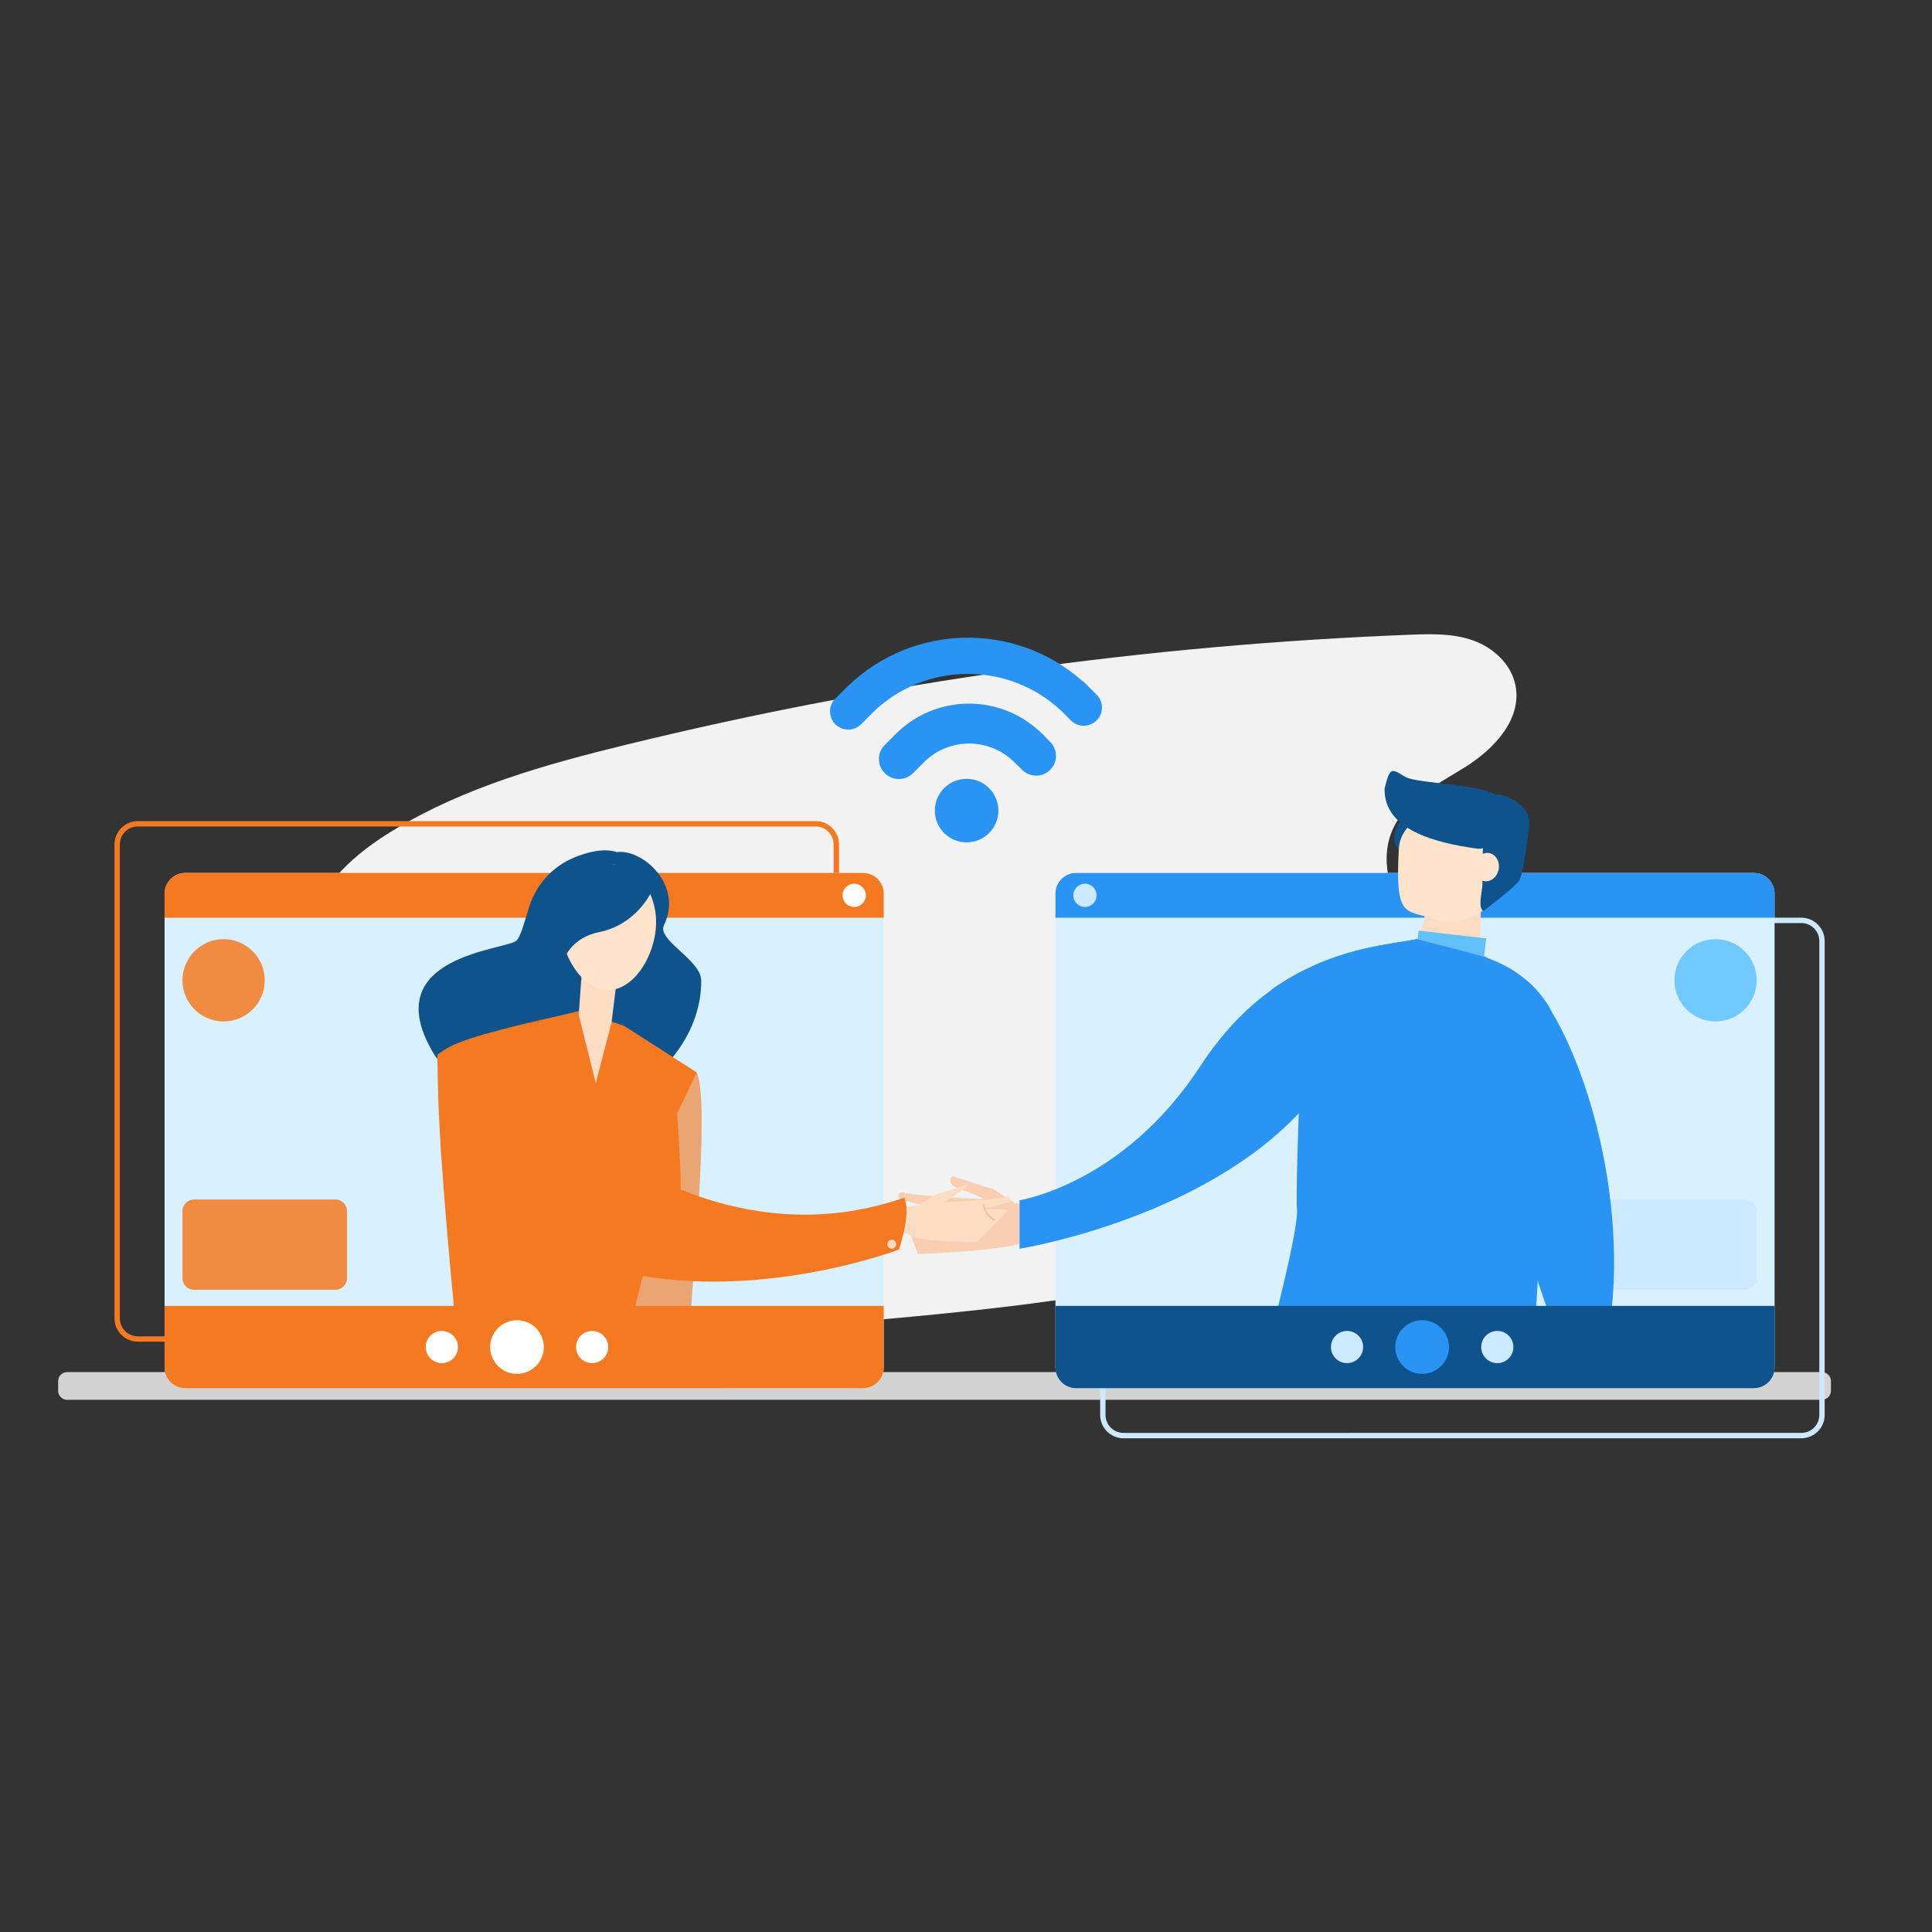 <svg version="1.1" id="Layer_1" xmlns="http://www.w3.org/2000/svg" xmlns:xlink="http://www.w3.org/1999/xlink" x="0px" y="0px" viewBox="0 0 1080 1080" style="enable-background:new 0 0 1080 1080;" xml:space="preserve">
<rect x="0" y="0" width="1080" height="1080" fill="#333333" stroke="none"/>
<style xmlns="http://www.w3.org/2000/svg" type="text/css">
	.st0{fill:#F2F2F2;}
	.st1{fill:#D3D3D3;}
	.st2{fill:none;stroke:#CCE9FF;stroke-width:3;stroke-miterlimit:10;}
	.st3{fill:#f47920;}
	.st4{fill:#F9CEB2;}
	.st5{fill:#0E538C;}
	.st6{fill:#D9F1FF;}
	.st7{fill:#FCDCC3;}
	.st8{opacity:0.63;fill:#f47920;}
	.st9{fill:#FFE3CA;}
	.st10{fill:#FFFFFF;}
	.st11{opacity:0.85;fill:#f47920;}
	.st12{fill:#2A94F4;}
	.st13{fill:#CCE9FF;}
	.st14{fill:#62BFF9;}
	.st15{fill:none;stroke:#F4BFA2;stroke-miterlimit:10;}
	.st16{fill:#71C9FF;}
</style>
<g xmlns="http://www.w3.org/2000/svg">
	<path class="st0" d="M599.98,725.36c72.92-11.57,145.16-33.76,208.07-74.2c15.15-9.74,30.8-22.11,34.95-40.36   c4.17-18.33-4.71-37.42-16.42-51.74c-11.7-14.32-26.36-25.78-37.39-40.69s-18.14-35.24-11.48-52.72   c6.88-18.04,25.47-26.96,41.31-36.83s31.92-26.58,28.14-45.68c-2.4-12.15-12.67-21.24-23.81-25.17s-23.15-3.61-34.86-3.16   c-147.75,5.73-294.91,26.38-438.83,61.58c-44.83,10.96-89.96,23.59-129.84,47.76c-20.76,12.58-41.03,29.92-47.44,54.33   c-9.81,37.41,17.44,75.99,50.06,94.1c16.07,8.92,33.57,14.6,49.83,23.1s31.85,20.6,39.54,37.98c7.7,17.38,5.16,40.77-9.46,51.98   c-9.45,7.25-21.92,8.38-32.31,14.03c-10.38,5.66-18.53,20.5-11.06,30.08c6.18,7.93,17.88,6.1,27.25,3.53   c27.89-7.64,55.78-15.29,83.67-22.93c11.15-3.06,22.54-4.99,34.05-5.79C443.57,741.84,542.6,734.47,599.98,725.36z"/>
</g>
<path xmlns="http://www.w3.org/2000/svg" class="st1" d="M1018.46,782.5H37.54c-2.77,0-5.04-2.27-5.04-5.04v-5.43c0-2.77,2.27-5.04,5.04-5.04h980.93  c2.77,0,5.04,2.27,5.04,5.04v5.43C1023.5,780.23,1021.23,782.5,1018.46,782.5z"/>
<path xmlns="http://www.w3.org/2000/svg" class="st2" d="M1018.5,526.03v264.94c0,6.34-5.19,11.53-11.53,11.53H628.03c-6.34,0-11.53-5.19-11.53-11.53V526.03  c0-6.34,5.19-11.53,11.53-11.53h378.94C1013.31,514.5,1018.5,519.69,1018.5,526.03z"/>
<g xmlns="http://www.w3.org/2000/svg">
	<path class="st3" d="M455.97,750H77.03C69.85,750,64,744.15,64,736.97V472.03c0-7.18,5.85-13.03,13.03-13.03h378.94   c7.19,0,13.03,5.85,13.03,13.03v264.94C469,744.15,463.15,750,455.97,750z M77.03,462C71.5,462,67,466.5,67,472.03v264.94   C67,742.5,71.5,747,77.03,747h378.94c5.53,0,10.03-4.5,10.03-10.03V472.03c0-5.53-4.5-10.03-10.03-10.03H77.03z"/>
</g>
<path xmlns="http://www.w3.org/2000/svg" class="st4" d="M590.36,674.54l-22.85-1.86l-11.98-7.8l-23.04-7.37c0,0-3.24,2.54,0.53,5.49c2.48,1.95,9.66,3.02,16.99,7.41  c-14.05-0.74-37.34-1.95-45.63-3.85c-1.36-0.31-2.51,1.04-1.99,2.33l0.61,1.52l17.51,4.61l-16.59,0.92L513,701  c0,0,59.11-2.01,62.8-8.46c16.59,1.84,21.2-8.3,21.2-8.3L590.36,674.54z"/>
<path xmlns="http://www.w3.org/2000/svg" class="st5" d="M785.55,454.9c-5.08,6.77-8.47,13.55-4.23,19.47s16.09,0.85,16.09,0s0-13.55,0-13.55L785.55,454.9z"/>
<path xmlns="http://www.w3.org/2000/svg" class="st6" d="M494,499.53v264.94c0,6.34-5.19,11.53-11.53,11.53H103.53C97.19,776,92,770.81,92,764.47V499.53  c0-6.34,5.19-11.53,11.53-11.53h378.94C488.81,488,494,493.19,494,499.53z"/>
<path xmlns="http://www.w3.org/2000/svg" class="st3" d="M494,499.53V513H92v-13.47c0-6.34,5.19-11.53,11.53-11.53h378.94C488.81,488,494,493.19,494,499.53z"/>
<path xmlns="http://www.w3.org/2000/svg" class="st7" d="M495.71,675.35l17.9-1.46l9.39-6.11l18.06-5.78c0,0,0.72,1.44-13.72,10.11c11.01-0.58,29.26-1.53,35.75-3.02  c1.07-0.25,1.97,0.81,1.56,1.83l-0.48,1.19l-13.72,3.61l13,0.72l-17.33,18.06c0,0-36.11,0-39-5.06c-13,1.44-16.61-6.5-16.61-6.5  L495.71,675.35z"/>
<path xmlns="http://www.w3.org/2000/svg" class="st8" d="M389.5,599.5c8,17-4,132-4,145s-35,4-35,4l5-138L389.5,599.5z"/>
<path xmlns="http://www.w3.org/2000/svg" class="st5" d="M320.66,479.5c-11.9,5-20.87,15-24.73,27.1c-2.69,8.42-4.36,15.67-7.02,19.01  c-4.41,5.53-80.15,7.96-46.14,63.95c17.43,28.69,127.28,7.86,127.28,7.86S392,578.4,392,548.31c0-11.85-24.94-22.69-20.85-31.12  c10.97-22.58-12.14-42.83-26.33-40.85C337.5,473.95,328.46,476.23,320.66,479.5z"/>
<path xmlns="http://www.w3.org/2000/svg" class="st3" d="M378.5,622.5c0,0,2,27,2,40c0,0.74-0.06,1.53-0.19,2.39c-2.01,14.24-19.81,43.61-19.81,43.61l-1.2,4.81  l-8.8,35.19h-95c0,0-5.75-56.29-8.83-102.5c-0.01-0.11-0.01-0.23-0.02-0.34c-1.14-17.21-1.91-33-1.87-43.92  c0.02-5.41,0.25-9.63,0.72-12.24c0.32-0.45,0.74-0.9,1.26-1.36c1.37-1.19,3.42-2.39,5.98-3.58c4.85-2.28,11.54-4.52,18.91-6.65  c20.09-5.82,45.27-10.77,52.25-12.91l24.95,8.44l40.65,26.06L378.5,622.5z"/>
<path xmlns="http://www.w3.org/2000/svg" class="st3" d="M502.5,698.5c0,0-70.18,26.89-143.2,14.81c-40.5-6.7-81.88-25.39-112.63-67.31c-0.01-0.11-0.01-0.23-0.02-0.34  c-1.05-22.05-1.59-35.64-1.87-43.92c-0.33-10-0.28-12.24-0.28-12.24l2.26-1.36l5.98-3.58c4.85-2.28,11.54-4.52,18.91-6.65  l9.85,15.59c19.69,22.43,54.65,53.54,98.81,71.39c36.56,14.77,79.44,20.46,125.19,4.61C509.5,678.5,502.5,698.5,502.5,698.5z"/>
<polygon xmlns="http://www.w3.org/2000/svg" class="st7" points="345,546 341.85,571.73 333.04,605.5 323.5,567.33 325.61,538.15 "/>
<path xmlns="http://www.w3.org/2000/svg" class="st9" d="M366.76,515.44c0,17.95-12,37.98-26.79,37.98s-26.79-20.03-26.79-37.98s12-32.5,26.79-32.5  S366.76,497.49,366.76,515.44z"/>
<path xmlns="http://www.w3.org/2000/svg" class="st5" d="M364.44,497.91c-3.99,8.5-13.95,20.04-29.23,23.07c-15.28,3.04-19.27,13.96-19.27,13.96  s-14.62-18.22-12.62-24.29c1.99-6.07,18.6-27.93,33.22-27.93S364.44,487.59,364.44,497.91z"/>
<circle xmlns="http://www.w3.org/2000/svg" class="st7" cx="498.5" cy="695.5" r="2.5"/>
<path xmlns="http://www.w3.org/2000/svg" class="st3" d="M494,730v34.47c0,6.34-5.19,11.53-11.53,11.53H103.53C97.19,776,92,770.81,92,764.47V730H494z"/>
<circle xmlns="http://www.w3.org/2000/svg" class="st10" cx="289" cy="753" r="15"/>
<circle xmlns="http://www.w3.org/2000/svg" class="st10" cx="331" cy="753" r="9"/>
<circle xmlns="http://www.w3.org/2000/svg" class="st10" cx="247" cy="753" r="9"/>
<circle xmlns="http://www.w3.org/2000/svg" class="st10" cx="477.5" cy="500.5" r="6.5"/>
<path xmlns="http://www.w3.org/2000/svg" class="st11" d="M187.51,721h-79.02c-3.57,0-6.49-2.92-6.49-6.49V677c0-3.57,2.92-6.49,6.49-6.49h79.02  c3.57,0,6.49,2.92,6.49,6.49v37.51C194,718.08,191.08,721,187.51,721z"/>
<path xmlns="http://www.w3.org/2000/svg" class="st6" d="M590,499.53v264.94c0,6.34,5.19,11.53,11.53,11.53h378.94c6.34,0,11.53-5.19,11.53-11.53V499.53  c0-6.34-5.19-11.53-11.53-11.53H601.53C595.19,488,590,493.19,590,499.53z"/>
<path xmlns="http://www.w3.org/2000/svg" class="st12" d="M590,499.53V513h402v-13.47c0-6.34-5.19-11.53-11.53-11.53H601.53C595.19,488,590,493.19,590,499.53z"/>
<circle xmlns="http://www.w3.org/2000/svg" class="st13" cx="606.5" cy="500.5" r="6.5"/>
<path xmlns="http://www.w3.org/2000/svg" class="st13" d="M896.49,721h79.02c3.57,0,6.49-2.92,6.49-6.49V677c0-3.57-2.92-6.49-6.49-6.49h-79.02  c-3.57,0-6.49,2.92-6.49,6.49v37.51C890,718.08,892.92,721,896.49,721z"/>
<polygon xmlns="http://www.w3.org/2000/svg" class="st7" points="798,507 789,538 805.68,556.22 827.02,539.17 828.03,498.86 "/>
<path xmlns="http://www.w3.org/2000/svg" class="st9" d="M781.96,474.61c-2.15,38.95,3.52,33.88,19.6,39.03c16.08,5.15,33.38-3.98,38.63-20.38  c5.25-16.41-3.52-33.88-19.6-39.03S782.91,457.41,781.96,474.61z"/>
<path xmlns="http://www.w3.org/2000/svg" class="st5" d="M825.51,474.37c-22.46-3.16-52.08-10.16-51.51-33.67c2.96-11.63,3.63-11.37,11.13-6.63  c7.5,4.73,52.2,3.82,53.18,13.33S836.58,475.92,825.51,474.37z"/>
<path xmlns="http://www.w3.org/2000/svg" class="st5" d="M836.98,443.95c8.25,1.15,18.9,7.48,17.82,17.61c-1.08,10.12-3.45,27.39-5.52,30.7  c-2.07,3.31-20.02,17.04-20.02,17.04c-3.35-1.76-0.59-11.33-0.57-15.12c0.04-7.51,0.14-19.34,0.31-20.3  c0.26-1.43-1.39-12.78-1.39-12.78L836.98,443.95z"/>
<ellipse xmlns="http://www.w3.org/2000/svg" transform="matrix(0.177 -0.984 0.984 0.177 207.06 1216.769)" class="st9" cx="831.13" cy="484.57" rx="7.98" ry="6.89"/>
<path xmlns="http://www.w3.org/2000/svg" class="st14" d="M831,535l-0.33,0.24L744,599c-5.21,8.4-11.29,16.14-17.98,23.26C669.82,682.03,570,698,570,698v-27  c0,0,58-9,101-75c18.32-28.12,39.22-44.36,58.78-54.08c26.36-13.09,50.29-14.36,62.22-16.92l26,6.67L831,535z"/>
<path xmlns="http://www.w3.org/2000/svg" class="st15" d="M550,673c0,0,0,6,6,9"/>
<path xmlns="http://www.w3.org/2000/svg" class="st12" d="M831,535l-0.33,0.24L744,599c-5.21,8.4-11.29,16.14-17.98,23.26C669.82,682.03,570,698,570,698v-27  c0,0,58-9,101-75c18.32-28.12,39.22-44.36,58.78-54.08c26.36-13.09,50.29-14.36,62.22-16.92l26,6.67L831,535z"/>
<rect xmlns="http://www.w3.org/2000/svg" x="790.36" y="521.96" transform="matrix(0.994 0.114 -0.114 0.994 66.9 -88.673)" class="st14" width="38" height="38.18"/>
<path xmlns="http://www.w3.org/2000/svg" class="st12" d="M868,567l-10,177H711c0,0,15-57,14-68c-0.45-4.91,0.1-27.74,1.02-53.74C727.1,592.05,709.9,568.64,711,553  c33-23,69.07-25.44,81-28l26,6.67l11.82,3.28c0.29,0.1,0.57,0.19,0.85,0.29C859.81,545.31,868,567,868,567z"/>
<path xmlns="http://www.w3.org/2000/svg" class="st12" d="M855.71,550.12C880,574,911,660,900,740c-15,0-32,0-32,0s-24-62-31-118s6.5-80.95,6.5-80.95L855.71,550.12z"/>
<path xmlns="http://www.w3.org/2000/svg" class="st5" d="M590,730v34.47c0,6.34,5.19,11.53,11.53,11.53h378.94c6.34,0,11.53-5.19,11.53-11.53V730H590z"/>
<circle xmlns="http://www.w3.org/2000/svg" class="st12" cx="795" cy="753" r="15"/>
<circle xmlns="http://www.w3.org/2000/svg" class="st13" cx="753" cy="753" r="9"/>
<circle xmlns="http://www.w3.org/2000/svg" class="st13" cx="837" cy="753" r="9"/>
<circle xmlns="http://www.w3.org/2000/svg" class="st11" cx="125" cy="548" r="23"/>
<circle xmlns="http://www.w3.org/2000/svg" class="st16" cx="959" cy="548" r="23"/>
<g xmlns="http://www.w3.org/2000/svg">
	<g>
		<circle class="st12" cx="540.34" cy="453.13" r="17.76"/>
		<path class="st12" d="M582.79,410.33c-0.26-0.27-0.54-0.51-0.81-0.76l-0.8-0.75c-0.13-0.14-0.28-0.24-0.45-0.37    c-22.97-20.87-58.12-20.04-80.04,1.88l-2.57,2.58l-3.56,3.56c-4.33,4.33-4.31,11.4,0.03,15.74c4.35,4.36,11.41,4.36,15.74,0.03    l6.14-6.14c13.94-13.93,36.61-13.93,50.55-0.01l4.43,4.29c4.29,4.29,11.29,4.28,15.6-0.04c2.09-2.08,3.24-4.85,3.24-7.8    c0.01-2.94-1.13-5.71-3.21-7.78L582.79,410.33z"/>
		<path class="st12" d="M613.05,388.38l-3.69-3.69c-0.01-0.01-0.02-0.04-0.05-0.04l-2.91-2.93c-0.51-0.51-1.07-0.94-1.65-1.33    c-37.43-32.87-94.37-31.86-130.61,3.01c-0.18,0.16-0.37,0.27-0.55,0.45l-6.66,6.67c-3.95,3.95-3.93,10.37,0.04,14.34    c3.97,3.97,10.39,4,14.34,0.04l6.66-6.66c0.04-0.06,0.08-0.11,0.12-0.15c29.31-28.31,75.8-28.49,105.34-0.58l5.24,5.25    c3.95,3.95,10.38,3.93,14.35-0.04C616.98,398.75,617,392.32,613.05,388.38z"/>
	</g>
</g>
</svg>